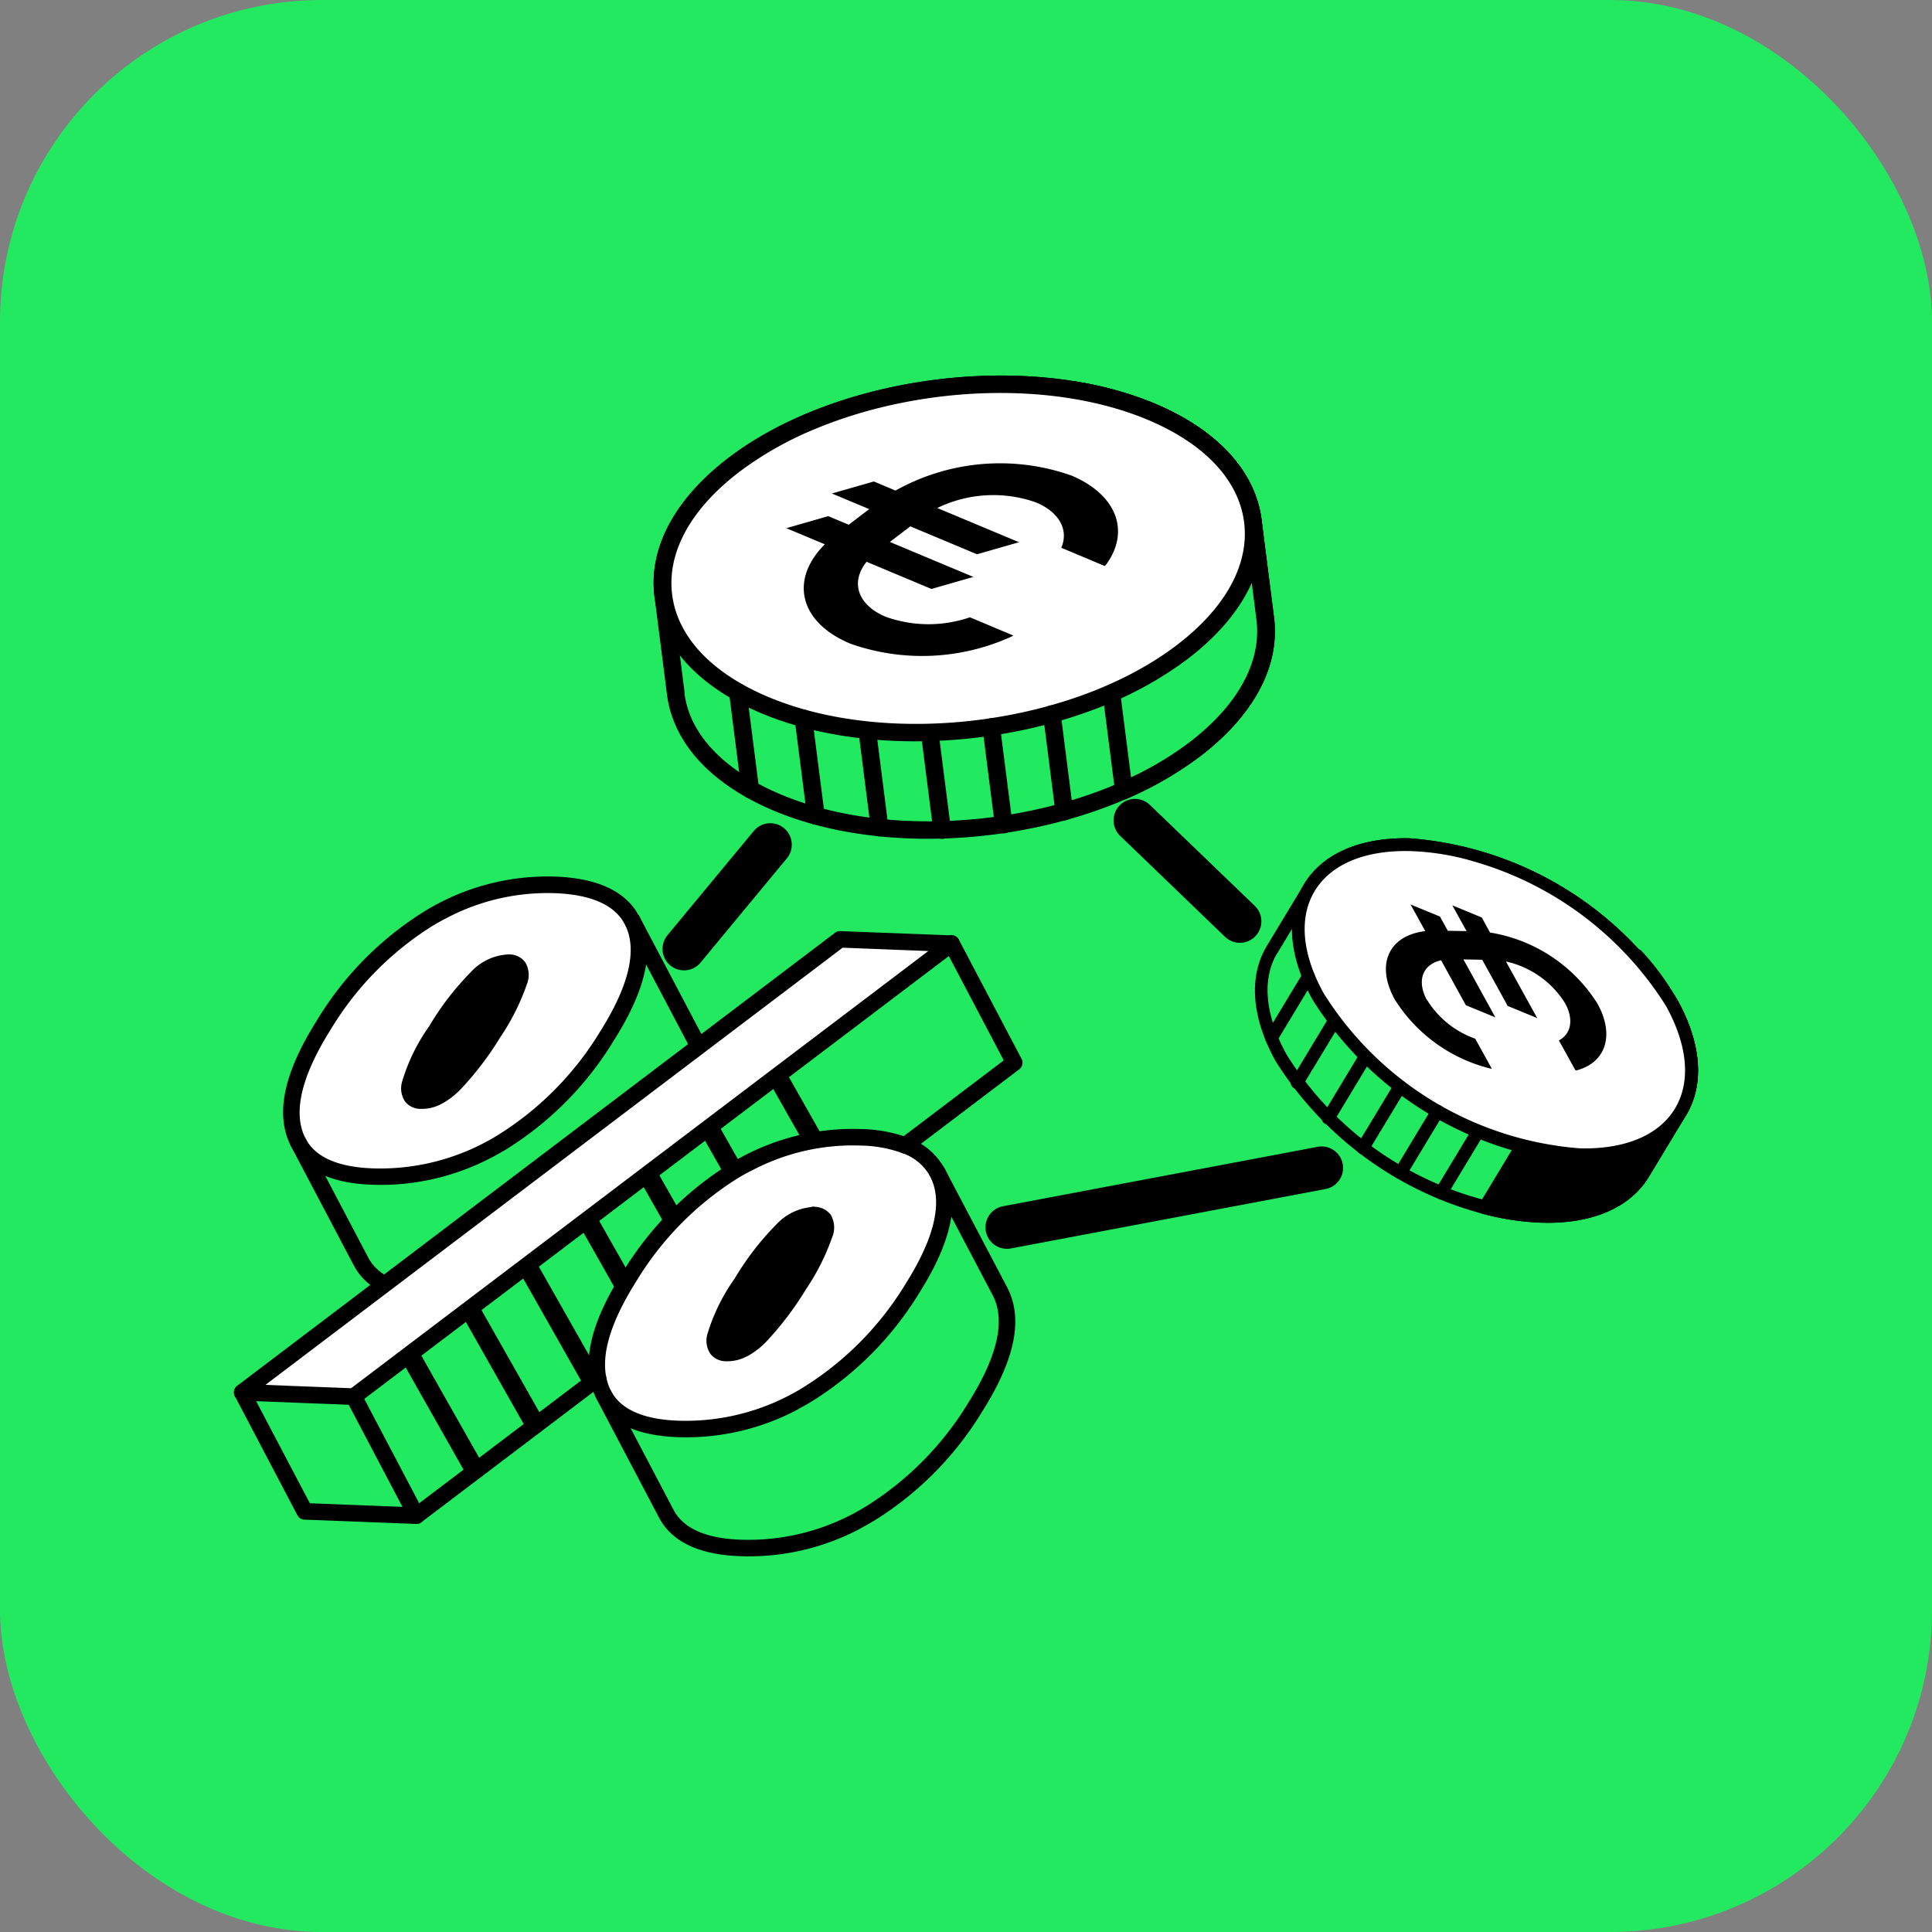 <svg xmlns="http://www.w3.org/2000/svg" xmlns:xlink="http://www.w3.org/1999/xlink" width="90" height="90" viewBox="0 0 90 90">
  <rect x="0" y="0" width="90" height="90" fill="#808080" stroke="none"/>
  <defs>
    <clipPath id="clip-path">
      <rect id="Rectangle_25366" data-name="Rectangle 25366" width="68.206" height="55.009" fill="none"/>
    </clipPath>
    <clipPath id="clip-Compliance_Icons_Kartellrecht_L">
      <rect width="90" height="90"/>
    </clipPath>
  </defs>
  <g id="Compliance_Icons_Kartellrecht_L" data-name="Compliance_Icons_Kartellrecht – L" clip-path="url(#clip-Compliance_Icons_Kartellrecht_L)">
    <rect id="Rectangle_25602" data-name="Rectangle 25602" width="90" height="90" rx="15" fill="#23e960"/>
    <g id="Group_94609" data-name="Group 94609" transform="translate(10.897 17.495)">
      <g id="Group_94568" data-name="Group 94568" transform="translate(0 -0.001)">
        <line id="Line_1116" data-name="Line 1116" x1="4.02" y2="4.855" transform="translate(20.967 21.854)" fill="none" stroke="#000" stroke-linecap="round" stroke-miterlimit="10" stroke-width="2"/>
        <line id="Line_1117" data-name="Line 1117" x1="14.659" y2="2.768" transform="translate(36.01 36.912)" fill="none" stroke="#000" stroke-linecap="round" stroke-miterlimit="10" stroke-width="2"/>
        <line id="Line_1118" data-name="Line 1118" x1="4.886" y1="4.703" transform="translate(41.976 20.722)" fill="none" stroke="#000" stroke-linecap="round" stroke-miterlimit="10" stroke-width="2"/>
        <g id="Group_94495" data-name="Group 94495">
          <g id="Group_94494" data-name="Group 94494" clip-path="url(#clip-path)">
            <path id="Path_112138" data-name="Path 112138" d="M180.654,86.015h0c.766-1.279.692-3.066-.408-5.06a15.784,15.784,0,0,0-12.229-7.385c-2.277-.044-3.892.727-4.661,2.007l-1.722,2.854v0c-.768,1.279-.692,3.066.408,5.059a15.785,15.785,0,0,0,12.23,7.386c2.277.044,3.892-.727,4.661-2.006Z" transform="translate(-113.259 -51.714)" fill="#21ea60"/>
            <path id="Path_112139" data-name="Path 112139" d="M170.457,89.982a16.336,16.336,0,0,1-9.4-7.052c-1.118-2.026-1.261-3.929-.4-5.359l1.726-2.859c.861-1.432,2.609-2.2,4.924-2.152A16.145,16.145,0,0,1,179.788,80.1c1.118,2.025,1.26,3.929.4,5.36h0l-1.726,2.859c-.861,1.432-2.61,2.2-4.924,2.151a12.151,12.151,0,0,1-3.083-.488m-9.287-12.108a.3.3,0,0,1-.039.053c-.709,1.192-.562,2.882.448,4.712a15.465,15.465,0,0,0,11.973,7.23c2.09.041,3.651-.62,4.4-1.861l1.725-2.859c.743-1.241.6-2.931-.413-4.761a15.483,15.483,0,0,0-11.973-7.23c-2.09-.04-3.653.621-4.4,1.862Z" transform="translate(-112.538 -51.004)"/>
            <path id="Path_112140" data-name="Path 112140" d="M203.541,101.073l1.726-2.859c.766-1.279.693-3.066-.408-5.06a11.83,11.83,0,0,0-1.629-2.231l-7.092,11.753a11.813,11.813,0,0,0,2.743.4c2.276.044,3.892-.727,4.66-2.005" transform="translate(-137.872 -63.913)"/>
            <path id="Path_112141" data-name="Path 112141" d="M195.348,102.255a.3.3,0,0,1-.2-.176.3.3,0,0,1,.02-.269l7.092-11.753a.3.3,0,0,1,.414-.1.3.3,0,0,1,.065.053,12.123,12.123,0,0,1,1.671,2.288c1.118,2.025,1.261,3.929.4,5.36l-1.726,2.861c-.86,1.432-2.61,2.2-4.924,2.151a12.084,12.084,0,0,1-2.813-.414Zm7.22-11.538-6.67,11.054a11.173,11.173,0,0,0,2.28.3c2.09.041,3.652-.62,4.4-1.861l1.726-2.859c.743-1.239.6-2.929-.413-4.759a11.161,11.161,0,0,0-1.32-1.872" transform="translate(-137.164 -63.203)"/>
            <path id="Path_112142" data-name="Path 112142" d="M180.069,88.018c4.551.088,6.456-3.076,4.254-7.067a15.784,15.784,0,0,0-12.23-7.385c-4.553-.088-6.456,3.076-4.254,7.067a15.787,15.787,0,0,0,12.23,7.385" transform="translate(-117.336 -51.711)" fill="#fff"/>
            <path id="Path_112143" data-name="Path 112143" d="M176.262,87.122a16.339,16.339,0,0,1-9.4-7.051c-1.12-2.03-1.261-3.936-.4-5.366s2.61-2.19,4.921-2.145A16.146,16.146,0,0,1,183.868,80.1c1.12,2.03,1.261,3.936.4,5.366s-2.61,2.191-4.921,2.145a12.139,12.139,0,0,1-3.083-.488m-1.939-13.5a11.665,11.665,0,0,0-2.955-.468c-2.088-.04-3.649.619-4.4,1.855s-.6,2.931.411,4.765a15.477,15.477,0,0,0,11.973,7.23c2.088.04,3.648-.618,4.394-1.855s.6-2.932-.409-4.765a15.671,15.671,0,0,0-9.018-6.762" transform="translate(-116.619 -51.003)"/>
            <path id="Path_112144" data-name="Path 112144" d="M169.807,103.866a.306.306,0,0,1-.073-.031.3.3,0,0,1-.1-.413l1.725-2.859a.3.3,0,1,1,.515.311l-1.726,2.859a.3.3,0,0,1-.34.133m-1.888-.934a.3.3,0,0,1-.174-.445l1.726-2.86a.3.3,0,1,1,.514.311l-1.726,2.86a.3.3,0,0,1-.339.133m-1.755-1.154a.3.3,0,0,1-.208-.368.3.3,0,0,1,.034-.077l1.726-2.859a.3.3,0,0,1,.518.3l0,.007-1.726,2.859a.3.3,0,0,1-.339.133m-1.619-1.381a.3.3,0,0,1-.208-.368.292.292,0,0,1,.034-.077L166.1,97.09a.3.3,0,0,1,.518.3l0,.007-1.727,2.862a.3.3,0,0,1-.339.133m-1.449-1.66a.315.315,0,0,1-.073-.031.3.3,0,0,1-.1-.413l1.724-2.859a.3.3,0,1,1,.514.311L163.437,98.6a.3.3,0,0,1-.34.133m-1.189-2.092a.3.3,0,0,1-.208-.368.3.3,0,0,1,.034-.077l1.725-2.859a.3.3,0,0,1,.518.3l0,.007-1.725,2.859a.3.3,0,0,1-.339.133" transform="translate(-113.657 -65.508)"/>
            <path id="Path_112145" data-name="Path 112145" d="M182.558,87.442c-.507-.92-.209-1.68.65-1.871l1.155,2.094,1.372.564-1.487-2.7.876.017,1.187,2.152,1.374.565-1.456-2.636a4.352,4.352,0,0,1,2.751,1.936c.416.755.293,1.432-.284,1.741l.774,1.4a.758.758,0,0,0,.081-.013c1.353-.381,1.738-1.656.942-3.1a7.283,7.283,0,0,0-5.005-3.313l-.385-.7-1.372-.566.664,1.2-.875-.016-.364-.661-1.372-.564.686,1.241c-1.687.2-2.33,1.536-1.418,3.188a7.332,7.332,0,0,0,4.419,3.206.888.888,0,0,0,.1.017l-.773-1.4a4.324,4.324,0,0,1-2.233-1.79" transform="translate(-126.973 -58.331)"/>
            <path id="Path_112146" data-name="Path 112146" d="M25.648,85.423l2.917,5.542a2.6,2.6,0,0,1,.159.372q.647,1.893-1.318,5.016a14.877,14.877,0,0,1-4.912,4.962,10.76,10.76,0,0,1-6.054,1.592q-2.639-.1-3.422-1.588L10.1,95.774q.782,1.486,3.422,1.588a10.757,10.757,0,0,0,6.054-1.592,14.874,14.874,0,0,0,4.912-4.962q1.971-3.124,1.318-5.016a2.591,2.591,0,0,0-.16-.368Z" transform="translate(-7.099 -60.047)" fill="#21ea60"/>
            <path id="Path_112147" data-name="Path 112147" d="M21.329,79.866q2.749.109,3.557,1.646a2.561,2.561,0,0,1,.16.368q.647,1.893-1.318,5.016a14.878,14.878,0,0,1-4.912,4.962,10.759,10.759,0,0,1-6.054,1.592q-2.639-.1-3.422-1.588a2.616,2.616,0,0,1-.183-.442q-.594-1.912,1.376-5.04a14.826,14.826,0,0,1,4.877-4.946,10.533,10.533,0,0,1,5.919-1.567m-1.715,4.526c.172-.586.007-.887-.493-.907a2.167,2.167,0,0,0-1.493.73,12.8,12.8,0,0,0-1.865,2.432,8.58,8.58,0,0,0-1.217,2.472c-.1.513.076.776.52.795a2.2,2.2,0,0,0,1.588-.826,14.223,14.223,0,0,0,1.772-2.336,10.346,10.346,0,0,0,1.19-2.359" transform="translate(-6.339 -56.135)" fill="#fff"/>
            <path id="Path_112148" data-name="Path 112148" d="M32.136,92.064c.5.02.665.321.493.907a10.334,10.334,0,0,1-1.19,2.359,14.241,14.241,0,0,1-1.771,2.336,2.206,2.206,0,0,1-1.588.826c-.444-.019-.616-.282-.52-.795a8.576,8.576,0,0,1,1.217-2.472,12.813,12.813,0,0,1,1.865-2.432,2.167,2.167,0,0,1,1.493-.73" transform="translate(-19.355 -64.714)"/>
            <path id="Path_112149" data-name="Path 112149" d="M17.489,91.621a11.083,11.083,0,0,1-5.66,1.3c-1.9-.073-3.159-.677-3.746-1.793a3.023,3.023,0,0,1-.21-.507c-.436-1.4.028-3.153,1.418-5.359a15.269,15.269,0,0,1,5-5.071,10.949,10.949,0,0,1,6.131-1.622c1.97.078,3.276.7,3.882,1.851a2.944,2.944,0,0,1,.184.424c.479,1.386.036,3.135-1.358,5.344A15.32,15.32,0,0,1,18.1,91.279q-.3.18-.607.341M15.252,80.539q-.283.149-.562.316a14.512,14.512,0,0,0-4.749,4.822c-1.246,1.977-1.7,3.565-1.335,4.721a2.266,2.266,0,0,0,.157.378c.451.856,1.492,1.321,3.1,1.383A10.438,10.438,0,0,0,17.7,90.621a14.562,14.562,0,0,0,4.784-4.837c1.243-1.971,1.674-3.548,1.281-4.686a2.189,2.189,0,0,0-.137-.315c-.468-.89-1.556-1.375-3.233-1.441a10.08,10.08,0,0,0-5.145,1.2" transform="translate(-5.423 -55.227)"/>
            <path id="Path_112150" data-name="Path 112150" d="M28.133,97.726a1.921,1.921,0,0,1-.974.242.929.929,0,0,1-.727-.326,1.1,1.1,0,0,1-.156-.923,8.748,8.748,0,0,1,1.27-2.606,13.036,13.036,0,0,1,1.928-2.507,2.529,2.529,0,0,1,1.771-.834.935.935,0,0,1,.768.359,1.156,1.156,0,0,1,.078,1.04,10.608,10.608,0,0,1-1.233,2.456,14.692,14.692,0,0,1-1.822,2.4,3.682,3.682,0,0,1-.9.7m2.5-6.033a3.01,3.01,0,0,0-.637.473,12.527,12.527,0,0,0-1.8,2.357,7.92,7.92,0,0,0-1.164,2.338.485.485,0,0,0,0,.3.267.267,0,0,0,.157.037,1.874,1.874,0,0,0,1.3-.711,13.931,13.931,0,0,0,1.721-2.273,10.092,10.092,0,0,0,1.146-2.263c.072-.247.05-.357.036-.376a.3.3,0,0,0-.176-.04,1.156,1.156,0,0,0-.579.154" transform="translate(-18.447 -63.806)"/>
            <path id="Path_112151" data-name="Path 112151" d="M21.175,101.072a11.083,11.083,0,0,1-5.66,1.3c-1.9-.074-3.159-.677-3.746-1.793L8.851,95.04a.384.384,0,1,1,.68-.358l2.918,5.544c.451.856,1.492,1.321,3.1,1.383a10.431,10.431,0,0,0,5.842-1.538,14.56,14.56,0,0,0,4.784-4.837c1.244-1.971,1.674-3.548,1.281-4.686a2.184,2.184,0,0,0-.136-.319L24.4,84.69a.384.384,0,1,1,.678-.36L28,89.874a2.928,2.928,0,0,1,.183.427c.479,1.387.036,3.136-1.357,5.344a15.321,15.321,0,0,1-5.039,5.086q-.3.18-.607.341" transform="translate(-6.19 -59.135)"/>
            <path id="Path_112152" data-name="Path 112152" d="M46.644,89.1l2.918,5.544-5.084,3.851h0a6.293,6.293,0,0,0-2.05-.374,10.53,10.53,0,0,0-5.92,1.567,14.845,14.845,0,0,0-4.877,4.946q-1.8,2.856-1.458,4.7h0l-8.459,6.41L18.793,110.2Z" transform="translate(-13.21 -62.63)" fill="#21ea60"/>
            <rect id="Rectangle_25359" data-name="Rectangle 25359" width="0.906" height="5.909" transform="translate(7.866 45.969) rotate(-29.519)"/>
            <rect id="Rectangle_25360" data-name="Rectangle 25360" width="0.906" height="5.909" transform="matrix(0.87, -0.493, 0.493, 0.87, 10.618, 43.759)"/>
            <rect id="Rectangle_25361" data-name="Rectangle 25361" width="0.906" height="5.909" transform="matrix(0.87, -0.493, 0.493, 0.87, 13.354, 41.849)"/>
            <rect id="Rectangle_25362" data-name="Rectangle 25362" width="0.906" height="5.909" transform="matrix(0.87, -0.493, 0.493, 0.87, 16.135, 39.663)"/>
            <rect id="Rectangle_25363" data-name="Rectangle 25363" width="0.906" height="5.909" transform="matrix(0.87, -0.493, 0.493, 0.87, 18.82, 37.329)"/>
            <rect id="Rectangle_25364" data-name="Rectangle 25364" width="0.906" height="5.909" transform="matrix(0.87, -0.493, 0.493, 0.87, 21.713, 35.231)"/>
            <rect id="Rectangle_25365" data-name="Rectangle 25365" width="0.906" height="5.909" transform="matrix(0.87, -0.493, 0.493, 0.87, 24.767, 32.604)"/>
            <path id="Path_112153" data-name="Path 112153" d="M34.342,88.617l-27.851,21.1-5.2-.2,27.851-21.1Z" transform="translate(-0.909 -62.149)" fill="#fff"/>
            <path id="Path_112154" data-name="Path 112154" d="M73.538,125l2.918,5.544a2.534,2.534,0,0,1,.157.37c.431,1.265,0,2.934-1.317,5.018a14.909,14.909,0,0,1-4.911,4.962,10.747,10.747,0,0,1-6.052,1.591q-2.643-.1-3.425-1.589l-2.917-5.542h0q.78,1.482,3.421,1.588a10.741,10.741,0,0,0,6.051-1.593,14.9,14.9,0,0,0,4.913-4.959c1.316-2.084,1.749-3.756,1.317-5.018a2.579,2.579,0,0,0-.157-.37" transform="translate(-40.764 -87.868)" fill="#21ea60"/>
            <path id="Path_112155" data-name="Path 112155" d="M67,123.068a2.244,2.244,0,0,0-1.474.733,12.54,12.54,0,0,0-1.863,2.431,8.618,8.618,0,0,0-1.221,2.471c-.1.513.08.777.522.793a2.191,2.191,0,0,0,1.589-.824,14.325,14.325,0,0,0,1.768-2.337,10.394,10.394,0,0,0,1.194-2.358q.258-.879-.5-.908H67m4.277-3.242a2.742,2.742,0,0,1,1.508,1.269,2.544,2.544,0,0,1,.157.37c.431,1.262,0,2.934-1.317,5.018a14.908,14.908,0,0,1-4.913,4.959,10.744,10.744,0,0,1-6.051,1.593q-2.645-.1-3.422-1.588a2.552,2.552,0,0,1-.183-.442,3.074,3.074,0,0,1-.084-.341q-.343-1.842,1.458-4.7a14.841,14.841,0,0,1,4.877-4.946,10.526,10.526,0,0,1,5.919-1.567,6.293,6.293,0,0,1,2.05.374" transform="translate(-40.006 -83.961)" fill="#fff"/>
            <path id="Path_112156" data-name="Path 112156" d="M80.024,131.644q.754.028.5.908a10.4,10.4,0,0,1-1.194,2.358,14.361,14.361,0,0,1-1.768,2.337,2.193,2.193,0,0,1-1.589.824c-.443-.016-.618-.281-.522-.793a8.608,8.608,0,0,1,1.221-2.471,12.549,12.549,0,0,1,1.863-2.431,2.243,2.243,0,0,1,1.474-.733h.018" transform="translate(-53.017 -92.538)"/>
            <path id="Path_112157" data-name="Path 112157" d="M6.491,159.651,9.409,165.2l-5.2-.2-2.918-5.544Z" transform="translate(-0.908 -112.082)" fill="#21ea60"/>
            <path id="Path_112158" data-name="Path 112158" d="M90.121,131.072a.384.384,0,0,1-.42-.638.39.39,0,0,1,.545.052.378.378,0,0,1-.051.536l-.011.009a.41.41,0,0,1-.064.042" transform="translate(-62.954 -91.626)"/>
            <path id="Path_112159" data-name="Path 112159" d="M5.761,109.15a.388.388,0,0,1-.194.044l-5.2-.2a.384.384,0,0,1-.217-.69L28,87.2a.387.387,0,0,1,.247-.078l5.2.2a.384.384,0,0,1,.217.689l-27.852,21.1a.4.4,0,0,1-.053.034m-4.291-.885,3.99.156L32.347,88.05l-3.99-.156Z" transform="translate(0 -61.241)"/>
            <path id="Path_112160" data-name="Path 112160" d="M65.385,131.205a11.056,11.056,0,0,1-5.654,1.3c-1.9-.074-3.159-.678-3.746-1.793a2.967,2.967,0,0,1-.21-.508,3.461,3.461,0,0,1-.095-.384c-.248-1.342.245-2.968,1.511-4.973a15.288,15.288,0,0,1,5-5.071,10.943,10.943,0,0,1,6.132-1.621,6.694,6.694,0,0,1,2.174.4,3.119,3.119,0,0,1,1.708,1.448,2.822,2.822,0,0,1,.182.425c.474,1.371.018,3.171-1.357,5.346a15.346,15.346,0,0,1-5.04,5.083q-.3.181-.61.343m-2.233-11.081q-.283.149-.563.316a14.535,14.535,0,0,0-4.75,4.822c-1.141,1.808-1.614,3.3-1.4,4.423a2.623,2.623,0,0,0,.074.3,2.189,2.189,0,0,0,.156.376c.45.855,1.492,1.32,3.1,1.383A10.417,10.417,0,0,0,65.6,130.2a14.58,14.58,0,0,0,4.785-4.835c1.244-1.969,1.674-3.546,1.279-4.688a2.129,2.129,0,0,0-.135-.316,2.345,2.345,0,0,0-1.306-1.089,5.941,5.941,0,0,0-1.926-.348,10.067,10.067,0,0,0-5.145,1.2" transform="translate(-39.096 -83.053)"/>
            <path id="Path_112161" data-name="Path 112161" d="M76.024,137.308a1.9,1.9,0,0,1-.979.24.923.923,0,0,1-.725-.325,1.1,1.1,0,0,1-.158-.923,8.807,8.807,0,0,1,1.273-2.6,12.938,12.938,0,0,1,1.927-2.507,2.557,2.557,0,0,1,1.744-.835.95.95,0,0,1,.8.359,1.17,1.17,0,0,1,.079,1.041,10.776,10.776,0,0,1-1.237,2.455,14.776,14.776,0,0,1-1.818,2.4,3.692,3.692,0,0,1-.9.7m2.5-6.03a3.008,3.008,0,0,0-.635.472,12.318,12.318,0,0,0-1.8,2.355,8.038,8.038,0,0,0-1.168,2.337.475.475,0,0,0,0,.3c.007.009.049.033.156.037a1.857,1.857,0,0,0,1.3-.709,14.046,14.046,0,0,0,1.718-2.274,10.081,10.081,0,0,0,1.15-2.262c.072-.245.048-.356.034-.376a.3.3,0,0,0-.177-.04,1.2,1.2,0,0,0-.58.157" transform="translate(-52.11 -91.63)"/>
            <path id="Path_112162" data-name="Path 112162" d="M69.065,140.657a11.062,11.062,0,0,1-5.657,1.3c-1.9-.072-3.161-.676-3.75-1.794l-2.917-5.542a.384.384,0,1,1,.678-.36l2.918,5.544c.452.858,1.495,1.324,3.1,1.385a10.418,10.418,0,0,0,5.84-1.537,14.59,14.59,0,0,0,4.784-4.837c1.244-1.969,1.674-3.546,1.279-4.688a2.143,2.143,0,0,0-.135-.316l-2.918-5.544a.384.384,0,1,1,.679-.358l2.918,5.544a2.874,2.874,0,0,1,.182.426c.48,1.389.037,3.138-1.357,5.345a15.352,15.352,0,0,1-5.039,5.086q-.3.18-.607.341" transform="translate(-39.854 -86.96)"/>
            <path id="Path_112163" data-name="Path 112163" d="M104.528,97.925a.384.384,0,0,1-.41-.646l4.824-3.655-2.766-5.256a.384.384,0,1,1,.679-.357l2.918,5.544a.384.384,0,0,1-.108.485l-5.084,3.852a.4.4,0,0,1-.053.034" transform="translate(-73.081 -61.722)"/>
            <path id="Path_112164" data-name="Path 112164" d="M8.679,163.058a.383.383,0,0,1-.194.044l-5.2-.2a.384.384,0,0,1-.325-.2L.044,157.149a.384.384,0,0,1,.679-.358l2.815,5.348,4.84.19L16.728,156a.384.384,0,0,1,.464.612l-8.459,6.41a.381.381,0,0,1-.053.034" transform="translate(0 -109.605)"/>
            <path id="Path_112165" data-name="Path 112165" d="M20.981,165.108a.384.384,0,0,1-.518-.161L17.544,159.4a.384.384,0,1,1,.679-.358l2.918,5.544a.384.384,0,0,1-.161.518" transform="translate(-12.301 -111.655)"/>
            <path id="Path_112166" data-name="Path 112166" d="M94.714,7.722h0C94.448,5.7,92.85,3.84,89.972,2.634,84.212.222,75.52,1.326,70.555,5.1c-2.483,1.89-3.562,4.09-3.3,6.12l.578,4.531v.006c.262,2.026,1.864,3.882,4.741,5.087,5.759,2.415,14.453,1.308,19.417-2.469,2.484-1.889,3.562-4.09,3.3-6.119Z" transform="translate(-47.249 -0.954)" fill="#21ea60"/>
            <path id="Path_112167" data-name="Path 112167" d="M87.539,19.853c-5.018,2.074-11.489,2.356-16.1.424-2.925-1.226-4.7-3.147-4.991-5.414l-.578-4.539c-.294-2.27.934-4.578,3.458-6.5C74.391-.026,83.284-1.158,89.155,1.3c2.923,1.224,4.7,3.148,4.991,5.414v0l.578,4.539c.293,2.271-.935,4.579-3.459,6.5a16.653,16.653,0,0,1-3.728,2.1M67.266,14.747a.4.4,0,0,1,0,.089c.252,1.883,1.847,3.574,4.49,4.68,5.63,2.363,14.158,1.277,19.01-2.415,2.279-1.734,3.394-3.772,3.14-5.739L93.33,6.823c-.257-1.964-1.852-3.656-4.493-4.762C83.205-.3,74.679.788,69.828,4.479c-2.28,1.735-3.395,3.774-3.139,5.74Z" transform="translate(-46.274 0)"/>
            <path id="Path_112168" data-name="Path 112168" d="M140.5,12.892l-.578-4.539c-.264-2.025-1.864-3.882-4.742-5.088a16.212,16.212,0,0,0-3.648-1.011l2.38,18.656a16.166,16.166,0,0,0,3.29-1.9c2.484-1.89,3.562-4.09,3.3-6.119" transform="translate(-92.461 -1.584)" fill="#21ea60"/>
            <path id="Path_112169" data-name="Path 112169" d="M133.1,20.32a.409.409,0,0,1-.359-.022.415.415,0,0,1-.207-.305L130.153,1.336a.412.412,0,0,1,.359-.46.407.407,0,0,1,.116,0,16.585,16.585,0,0,1,3.741,1.037c2.923,1.224,4.7,3.148,4.991,5.414l.579,4.54c.293,2.271-.935,4.579-3.459,6.5a16.554,16.554,0,0,1-3.373,1.948ZM131.04,1.786l2.238,17.547a15.308,15.308,0,0,0,2.7-1.619c2.279-1.734,3.394-3.772,3.14-5.739l-.578-4.539c-.256-1.963-1.851-3.654-4.493-4.76a15.294,15.294,0,0,0-3.01-.888" transform="translate(-91.487 -0.614)"/>
            <path id="Path_112170" data-name="Path 112170" d="M91.411,13.841c4.962-3.776,4.317-8.8-1.442-11.208S75.517,1.324,70.552,5.1,66.234,13.9,71.994,16.311s14.454,1.307,19.417-2.47" transform="translate(-47.246 -0.953)" fill="#fff"/>
            <path id="Path_112171" data-name="Path 112171" d="M86.956,15.314c-5.017,2.073-11.488,2.356-16.1.425-2.929-1.227-4.7-3.154-4.992-5.425s.94-4.571,3.461-6.49C74.387-.027,83.281-1.159,89.152,1.3c2.929,1.227,4.7,3.155,4.992,5.425s-.94,4.573-3.461,6.49a16.644,16.644,0,0,1-3.727,2.1M73.4,2.467a15.975,15.975,0,0,0-3.572,2.011c-2.277,1.733-3.392,3.768-3.142,5.732s1.846,3.66,4.493,4.769c5.63,2.36,14.159,1.275,19.009-2.417,2.276-1.733,3.391-3.767,3.141-5.731S91.481,3.168,88.835,2.06C84.414.208,78.208.479,73.4,2.467" transform="translate(-46.271 0)"/>
            <path id="Path_112172" data-name="Path 112172" d="M93.407,54.583a.419.419,0,0,1-.105.029.413.413,0,0,1-.46-.357l-.578-4.538a.412.412,0,0,1,.818-.1l.578,4.538a.413.413,0,0,1-.252.432m-2.823.6a.41.41,0,0,1-.565-.329l-.579-4.54a.411.411,0,1,1,.816-.1l.579,4.541a.411.411,0,0,1-.251.432m-2.867.253a.411.411,0,0,1-.537-.22.419.419,0,0,1-.029-.108l-.578-4.539a.412.412,0,0,1,.817-.1L87.968,55a.411.411,0,0,1-.251.432M84.8,55.33a.41.41,0,0,1-.536-.22A.4.4,0,0,1,84.239,55l-.577-4.539a.412.412,0,0,1,.817-.1l.577,4.539a.411.411,0,0,1-.251.432m-2.968-.55a.41.41,0,0,1-.565-.329l-.579-4.537a.411.411,0,1,1,.816-.1l.579,4.538a.41.41,0,0,1-.251.432m-3.057-1.236a.41.41,0,0,1-.565-.329l-.579-4.537a.411.411,0,1,1,.816-.1l.579,4.538a.411.411,0,0,1-.251.432" transform="translate(-54.57 -33.892)"/>
            <path id="Path_112173" data-name="Path 112173" d="M91.259,20.887c-1.327-.558-1.653-1.626-.893-2.563l3.021,1.266,1.953-.561L91.449,17.4l.956-.726,3.106,1.3,1.956-.561L93.66,15.819a5.964,5.964,0,0,1,4.6-.26c1.09.456,1.532,1.289,1.175,2.112l2.025.849c.025-.026.055-.055.076-.082,1.127-1.559.457-3.257-1.629-4.132a9.976,9.976,0,0,0-8.193.7l-1.009-.423-1.955.56,1.738.728-.954.727-.954-.4-1.953.561,1.793.75c-1.646,1.645-1.2,3.631,1.19,4.63a10.045,10.045,0,0,0,7.473-.315,1.222,1.222,0,0,0,.12-.064L95.18,20.91a5.924,5.924,0,0,1-3.92-.023" transform="translate(-60.894 -9.648)"/>
          </g>
        </g>
      </g>
    </g>
  </g>
</svg>
